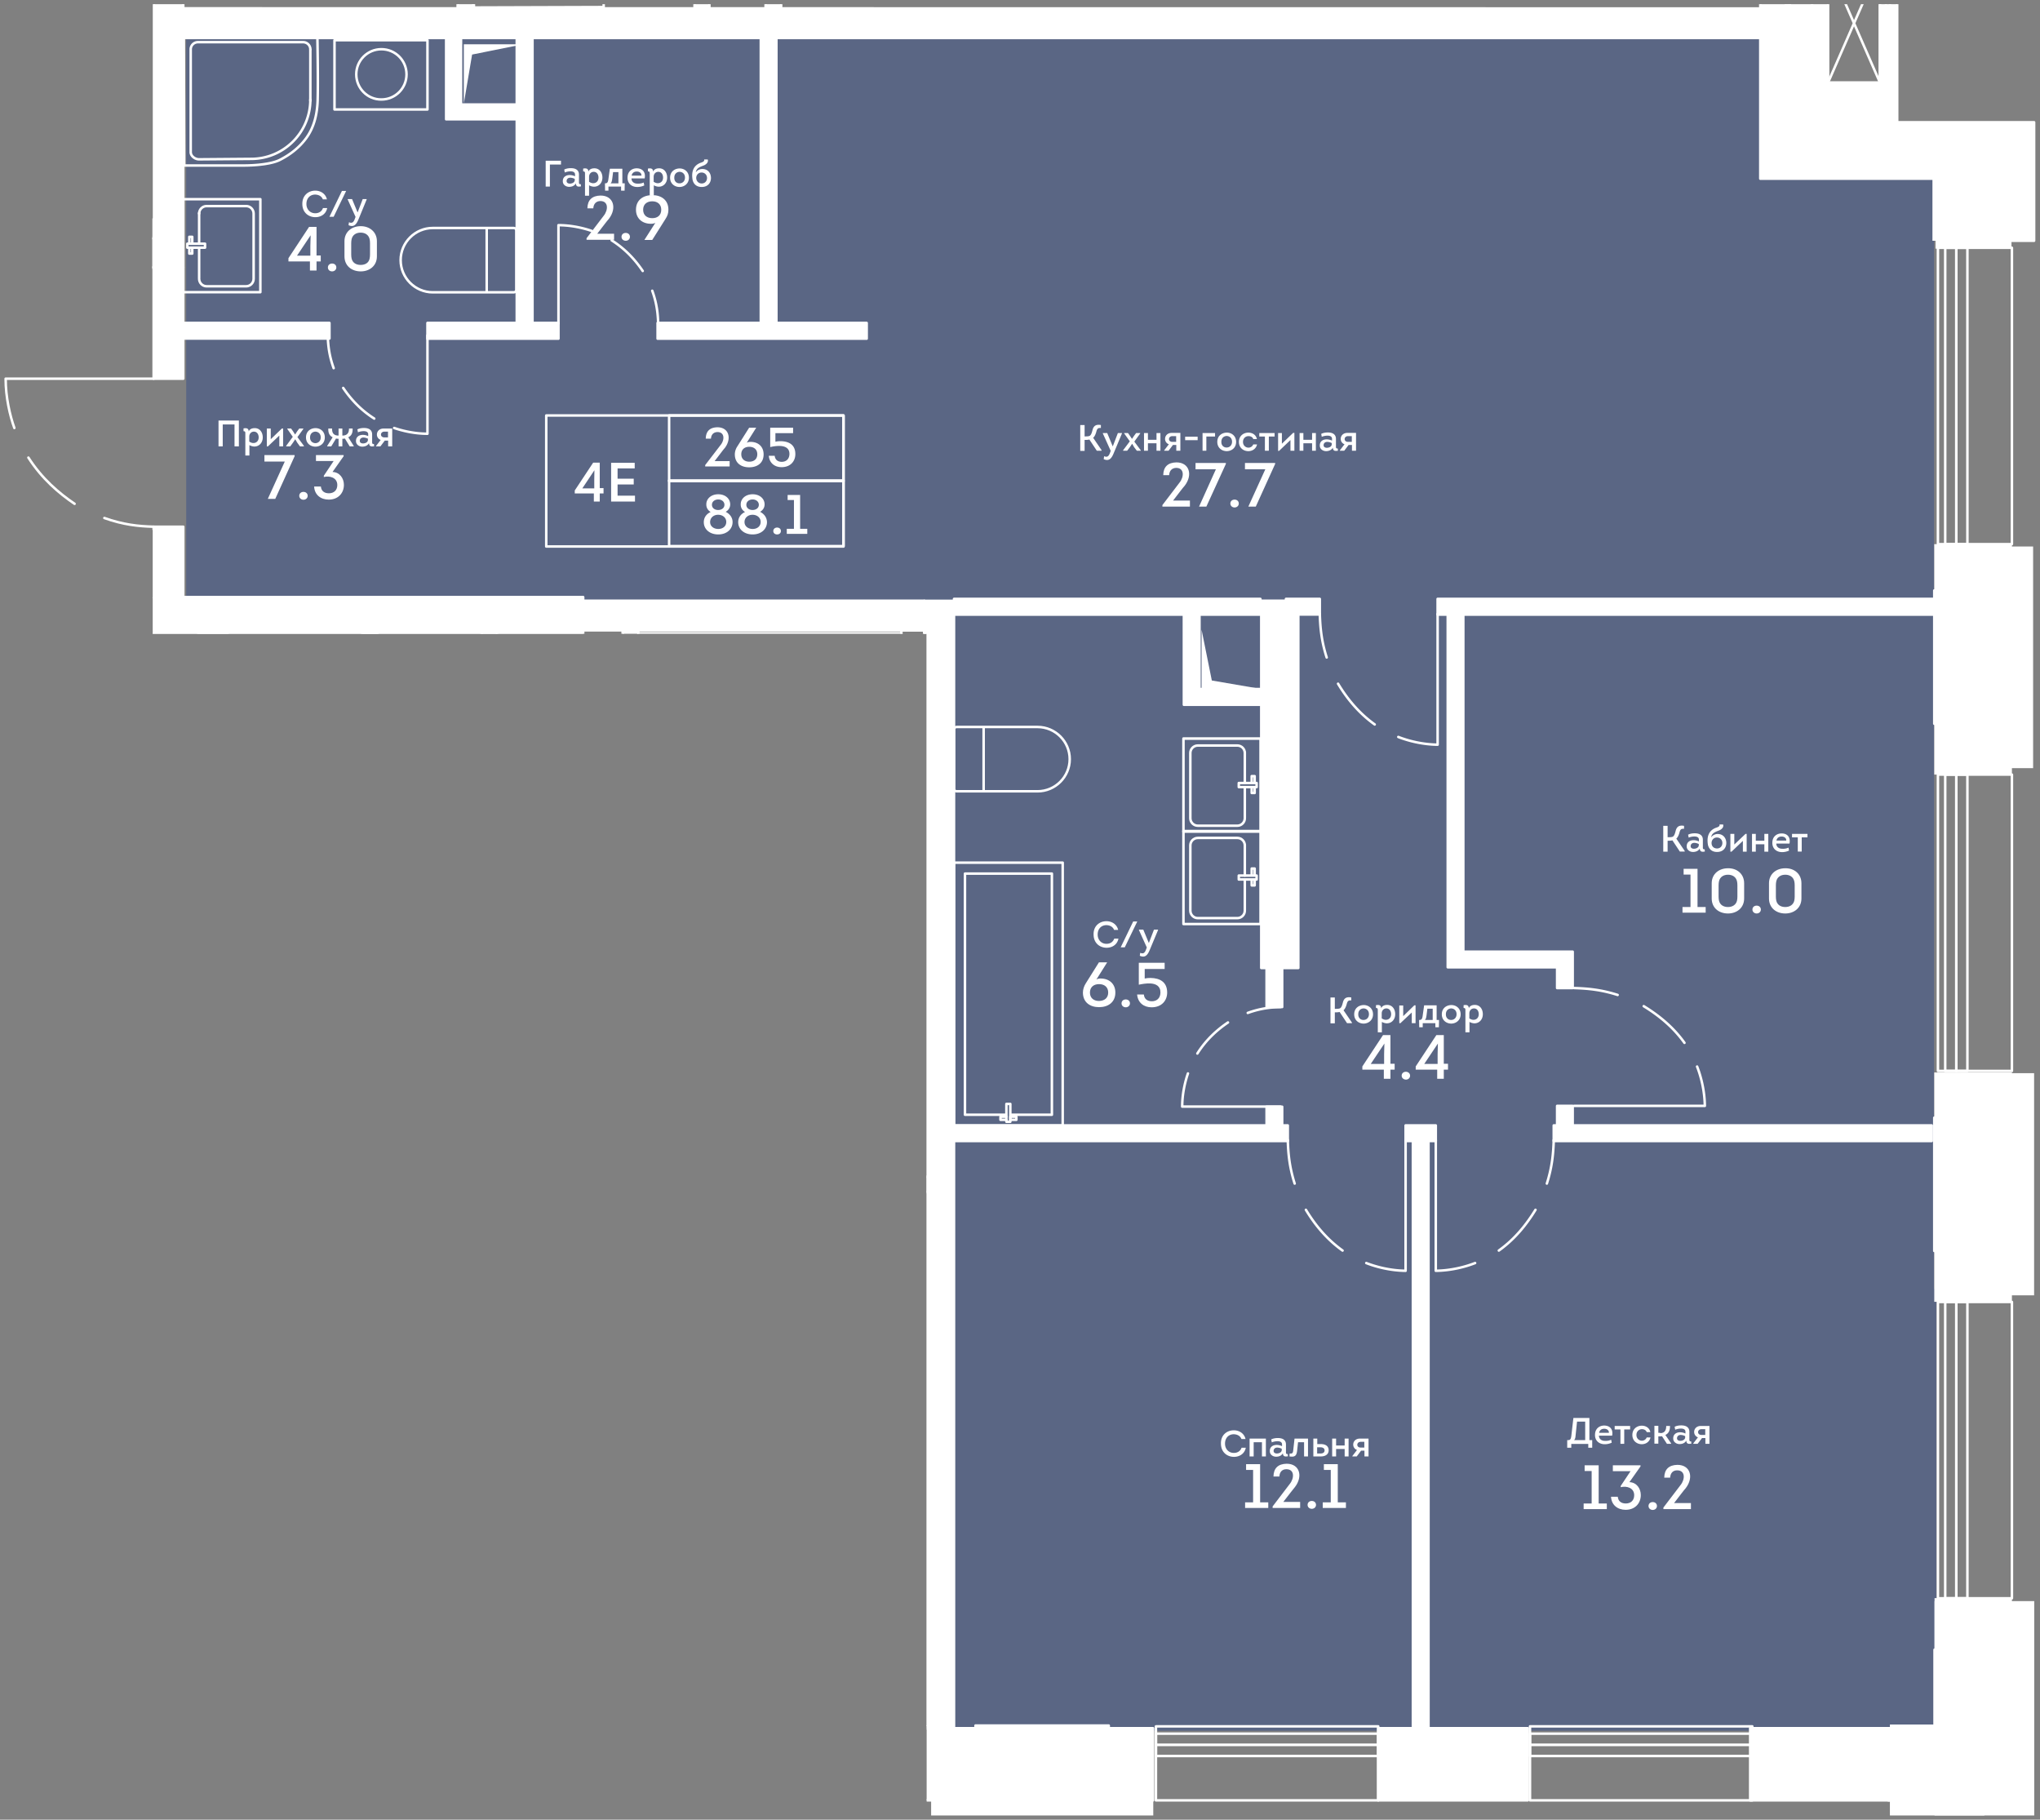 <svg version="1.1" xmlns="http://www.w3.org/2000/svg" xmlns:xlink="http://www.w3.org/1999/xlink" viewBox="367.539 117.786 145.282 129.57"><rect x="367.539" y="117.786" width="145.282" height="129.57" fill="#808080" stroke="none"/><path fill="none" d="M378.42 118.086v15.247h-.037v11.296h-10.544v10.893h10.576v7.391h55.117v84.142h78.989v-128.97z"></path><path fill="rgba(66, 86, 136, 0.6)" d="M505.277 209.554v-79.787h-12.192v-9.383H380.801v40.215h54.518v80.423h71.84v-9.287h-1.725v-22.181z"></path><clipPath id="a"><path fill="none" d="M378.42 118.086v15.247h-.037v11.296h-10.544v10.893h10.576v7.391h55.117v84.142h78.989v-128.97z"></path></clipPath><g clip-path="url(#a)"><path fill="none" stroke="#fff" stroke-width=".178" stroke-linecap="round" stroke-linejoin="round" stroke-miterlimit="10" d="M410.531 118.29v-4.3s.01-1.68-.39-2.49c-.38-.76-.92-1.45-1.62-1.94-.77-.54-1.7-.74-2.63-.77-1.53-.04-4.6.02-4.6.02v9.51l9.24-.03z"></path><path fill="none" stroke="#fff" stroke-width=".178" stroke-linecap="round" stroke-linejoin="round" stroke-miterlimit="10" d="M409.581 117.83c.28 0 .51-.31.51-.59l-.03-3.71a4.22 4.22 0 00-4.22-4.22M409.631 117.83h-7.37M401.751 117.32c0 .28.23.51.51.51M380.661 129.57h4.3s1.68.01 2.49-.39c.76-.38 1.45-.92 1.94-1.62.54-.77.74-1.7.77-2.63.04-1.53-.02-4.6-.02-4.6h-9.51l.03 9.24zM389.641 121.34v3.62"></path><path fill="none" stroke="#fff" stroke-width=".178" stroke-linecap="round" stroke-linejoin="round" stroke-miterlimit="10" d="M381.121 128.62c0 .28.31.51.59.51l3.71-.03a4.22 4.22 0 004.22-4.22M381.121 128.66v-7.36M381.631 120.79c-.28 0-.51.23-.51.51M381.631 120.79h7.45M389.641 121.3c0-.28-.23-.51-.51-.51M391.361 120.65h6.62v4.93h-6.62z"></path><path fill="none" stroke="#fff" stroke-width=".178" stroke-linecap="round" stroke-linejoin="round" stroke-miterlimit="10" d="M392.911 123.08c0-.99.8-1.79 1.79-1.79s1.79.8 1.79 1.79-.8 1.79-1.79 1.79c-.99.01-1.79-.8-1.79-1.79M415.121 177.55h-1.93M415.121 177.55v-4.5M415.121 177.55h3.87M418.961 177.55c1.26 0 2.29-1.03 2.29-2.29s-1.03-2.29-2.29-2.29h-5.77c-.1 0-.18.08-.18.18v4.22c0 .1.08.18.18.18M402.201 138.6h1.93M402.201 138.6v-4.5M402.201 138.6h-3.87M398.361 138.6c-1.26 0-2.29-1.03-2.29-2.29s1.03-2.29 2.29-2.29h5.77c.1 0 .18.08.18.18v4.22c0 .1-.08.18-.18.18M437.591 174.13h-1.93M437.591 174.13v-4.5M437.591 174.13h3.87M441.431 174.13c1.26 0 2.29-1.03 2.29-2.29s-1.03-2.29-2.29-2.29h-5.77c-.1 0-.18.08-.18.18v4.22c0 .1.08.18.18.18M433.371 177.91v-6.62h-5.49v6.62h5.49m0-6.62h-5.49v6.62h5.49v-6.62zM432.241 174.46v-2.19"></path><path fill="none" stroke="#fff" stroke-width=".178" stroke-linecap="round" stroke-linejoin="round" stroke-miterlimit="10" d="M432.241 172.31c0-.29-.24-.53-.53-.53h-2.82c-.29 0-.53.24-.53.53v4.65c0 .29.24.53.53.53h2.82c.29 0 .53-.24.53-.53M432.241 176.92v-2.18M433.081 174.46h-1.26M433.081 174.74h-1.26M431.821 174.74v-.28M433.081 174.74v-.28M432.731 174.74h.21M432.941 174.74v.42h-.21v-.42M432.731 174.46h.21M432.941 174.46v-.5h-.21v.5M433.371 184.52v-6.62h-5.49v6.62h5.49m0-6.61h-5.49v6.62h5.49v-6.62zM432.241 181.07v-2.18"></path><path fill="none" stroke="#fff" stroke-width=".178" stroke-linecap="round" stroke-linejoin="round" stroke-miterlimit="10" d="M432.241 178.93c0-.29-.24-.53-.53-.53h-2.82c-.29 0-.53.24-.53.53v4.65c0 .29.24.53.53.53h2.82c.29 0 .53-.24.53-.53M432.241 183.54v-2.19M433.081 181.07h-1.26M433.081 181.35h-1.26M431.821 181.35v-.28M433.081 181.35v-.28M432.731 181.35h.21M432.941 181.35v.43h-.21v-.43M432.731 181.07h.21M432.941 181.07v-.49h-.21v.49M380.591 138.59v-6.62h5.49v6.62h-5.49m0-6.62h5.49v6.62h-5.49v-6.62zM381.721 135.14v-2.18"></path><path fill="none" stroke="#fff" stroke-width=".178" stroke-linecap="round" stroke-linejoin="round" stroke-miterlimit="10" d="M381.721 132.99c0-.29.24-.53.53-.53h2.82c.29 0 .53.24.53.53v4.65c0 .29-.24.53-.53.53h-2.82c-.29 0-.53-.24-.53-.53M381.721 137.6v-2.18M380.881 135.14h1.26M380.881 135.42h1.26M382.141 135.42v-.28M380.881 135.42v-.28M381.231 135.42h-.21M381.021 135.42v.42h.21v-.42M381.231 135.14h-.21M381.021 135.14v-.49h.21v.49M457.311 176.99v-6.62h-5.49v6.62h5.49m0-6.61h-5.49V177h5.49v-6.62zM456.191 173.54v-2.18"></path><path fill="none" stroke="#fff" stroke-width=".178" stroke-linecap="round" stroke-linejoin="round" stroke-miterlimit="10" d="M456.191 171.4c0-.29-.24-.53-.53-.53h-2.82c-.29 0-.53.24-.53.53v4.65c0 .29.24.53.53.53h2.82c.29 0 .53-.24.53-.53M456.191 176.01v-2.18M457.031 173.54h-1.27M457.031 173.83h-1.27M455.761 173.83v-.29M457.031 173.83v-.29M456.681 173.83h.21M456.891 173.83v.42h-.21v-.42M456.681 173.54h.21M456.891 173.54v-.49h-.21v.49M457.311 183.58v-6.62h-5.49v6.62h5.49m0-6.62h-5.49v6.62h5.49v-6.62zM456.191 180.13v-2.18"></path><path fill="none" stroke="#fff" stroke-width=".178" stroke-linecap="round" stroke-linejoin="round" stroke-miterlimit="10" d="M456.191 177.98c0-.29-.24-.53-.53-.53h-2.82c-.29 0-.53.24-.53.53v4.65c0 .29.24.53.53.53h2.82c.29 0 .53-.24.53-.53M456.191 182.59v-2.18M457.031 180.13h-1.27M457.031 180.41h-1.27M455.761 180.41v-.28M457.031 180.41v-.28M456.681 180.41h.21M456.891 180.41v.42h-.21v-.42M456.681 180.13h.21M456.891 180.13v-.5h-.21v.5M430.961 169.84v-6.19M413.011 162.88h18.72v7.74h-18.72zM413.781 169.84h17.18M413.781 163.65v2.96M413.781 166.89v2.95M430.961 163.65h-17.18M413.291 166.89h1.27M413.291 166.61h1.27M414.561 166.61v.28M413.291 166.61v.28M413.641 166.61h-.21"></path><path fill="none" stroke="#fff" stroke-width=".178" stroke-linecap="round" stroke-linejoin="round" stroke-miterlimit="10" d="M413.431 166.61v-.43h.21v.43M413.641 166.89h-.21M413.431 166.89v.42h.21v-.42M442.451 179.99h-6.19M435.481 179.21h7.74v18.72h-7.74zM442.451 197.16v-17.17M436.261 197.16h2.95M439.491 197.16h2.96M436.261 179.99v17.17M439.491 197.66v-1.27M439.211 197.66v-1.27M439.211 196.39h.28M439.211 197.66h.28M439.211 197.31v.21"></path><path fill="none" stroke="#fff" stroke-width=".178" stroke-linecap="round" stroke-linejoin="round" stroke-miterlimit="10" d="M439.211 197.52h-.42v-.22h.42M439.491 197.31v.21M439.491 197.52h.43v-.22h-.43M431.731 162.67h1.63v7.95h-1.63zM421.011 202.57c.02.66.09 1.31.38 2.13M422.001 205.98c.45.67 1.08 1.41 1.99 2M425.271 208.59c.54.2 1.33.37 2.13.38v-6.4M421.011 202.57c-.02.66-.09 1.31-.38 2.13M420.031 205.98c-.45.67-1.08 1.41-1.99 2M416.761 208.59c-.54.2-1.33.37-2.13.38v-6.4M383.101 181.85c.03.96.11 1.91.49 3.1M384.401 186.82c.59.98 1.42 2.05 2.61 2.9M388.701 190.61c.71.28 1.74.54 2.8.55v-9.31M459.251 198.96c.03.96.11 1.91.49 3.1M460.541 203.93c.59.98 1.42 2.05 2.61 2.9M464.841 207.72c.71.28 1.74.54 2.8.55v-9.31M478.191 198.96c-.03.96-.11 1.91-.49 3.1M476.891 203.93c-.6.98-1.42 2.05-2.61 2.9M472.591 207.72c-.71.28-1.74.54-2.8.55v-9.31M479.641 188.14c.96.03 1.91.11 3.1.49M484.601 189.43c.98.6 2.05 1.42 2.9 2.61M488.401 193.73c.28.71.54 1.74.55 2.8h-9.31M461.531 161.5c.03.96.11 1.91.49 3.1M462.831 166.47c.59.98 1.42 2.05 2.61 2.9M467.121 170.26c.71.28 1.74.54 2.8.55v-9.31M394.511 178.96c.96-.03 1.91-.11 3.1-.49M399.481 177.66c.98-.59 2.05-1.42 2.9-2.61M403.281 173.37c.28-.71.54-1.74.55-2.8h-9.31M390.881 141.67c.02.72.1 1.44.42 2.33M391.981 145.41c.5.74 1.2 1.54 2.21 2.18M395.611 148.26c.6.21 1.47.41 2.37.41v-7M414.411 140.82c-.02-.72-.1-1.44-.42-2.33M413.311 137.08c-.5-.74-1.2-1.54-2.21-2.18M409.681 134.23c-.6-.21-1.47-.41-2.37-.41v7M418.331 187.66c.02.72.1 1.44.42 2.33M419.431 191.39c.5.74 1.2 1.54 2.21 2.18M423.061 194.24c.6.21 1.47.41 2.37.41v-7M458.731 189.49c-.72.02-1.44.1-2.33.42M454.991 190.59c-.74.5-1.54 1.2-2.18 2.21M452.141 194.22c-.21.6-.41 1.47-.41 2.36h7M411.451 201.68c-.03.96-.11 1.91-.49 3.1M410.151 206.65c-.59.98-1.42 2.05-2.61 2.9M405.851 210.45c-.71.28-1.74.54-2.8.55v-9.31M382.571 227.79a6.82 6.82 0 00-.37-2.13M381.591 224.38c-.45-.67-1.08-1.41-1.99-2M378.321 221.77a6.71 6.71 0 00-2.13-.38v6.4M382.581 227.79c.02-.66.09-1.31.37-2.13M383.561 224.38c.45-.67 1.08-1.41 1.99-2M386.831 221.77c.54-.2 1.33-.37 2.13-.38v6.4"></path><path fill="none" stroke="#fff" stroke-width="1.113" stroke-miterlimit="10" d="M391.491 181.85h9.44M364.241 181.85h18.86M393.881 170.57v-7.69M393.881 181.98v-3.02M402.381 162.25v5.68h10.06M427.391 202.11h6.6M412.441 186.95h5.89M425.421 186.95h7.9M478.191 198.47h26.92M467.641 198.47h2.15M435.001 198.47h24.25M468.721 198.96v41.79M458.291 189.49v-3.26M458.291 198.47v-1.88M478.981 188.14v-2.04h-7.79v-25.11M478.981 198.24v-1.71M469.921 160.99h35.98M459.121 160.99h2.41M435.481 160.99h21.82M452.411 161.11v6.3h5.56M414.371 141.34h14.89M397.981 141.34h9.33M379.791 141.34h11.21M422.271 141.58v-21.09M404.901 141.58v-21.09M413.821 97.69h8.79v20.91M400.691 119.06V97.69M400.261 209.69v29.44M412.441 162.25v39.86h2.19M411.451 202.11h.62M402.391 202.11h.62M365.441 228.27h10.75M388.961 228.27h11.46"></path><path fill="none" stroke="#fff" stroke-width=".178" stroke-linecap="round" stroke-linejoin="round" stroke-miterlimit="10" d="M365.271 242.3h1.12v-13.47h9.8v-1.11h-9.8V182.4h16.71v-1.11h-18.86v1.11h1.03zM393.321 162.88h1.11v7.69h-1.11zM394.441 178.96h-1.12v2.33h-1.83v1.11h9.44v-1.11h-6.49zM427.391 201.56h6.6v1.11h-6.6zM425.421 186.4h7.9v1.11h-7.9zM467.641 199.03h.52v41.72h1.11v-41.72h.52v-1.11h-2.15zM459.251 197.92h-.4v-1.33h-1.11v1.33h-22.74v1.11h24.25zM457.741 186.23h1.11v3.26h-1.11zM479.541 196.53h-1.11v1.39h-.24v1.11h26.92v-1.11h-25.57zM469.921 161.55h.72v25.11h7.79v1.48h1.11v-2.59h-7.79v-24h34.15v-1.12h-35.98zM459.121 160.43h2.41v1.11h-2.41zM451.851 167.97h6.12v-1.12h-5.01v-5.3h4.34v-1.12h-21.82v1.12h16.37zM379.791 140.78h11.21v1.11h-11.21zM421.721 120.49v20.29h-7.35v1.12h14.89v-1.12h-6.43v-20.29zM404.341 120.49v20.29h-6.36v1.12h9.33v-1.12h-1.85v-20.29zM413.821 98.25h8.24v20.35h1.11V97.13h-9.35zM394.101 98.25h6.03v20.81h1.11V98.25h5.77v-1.12h-12.91zM399.701 227.72h-10.74v1.11h10.74v10.3h1.12v-29.44h-1.12zM413.001 162.25h-1.12v5.12h-8.94v-5.12h-1.11v6.24h10.05v33.07h-.43v1.11h3.18v-1.11h-1.63v-14.05h5.33v-1.11h-5.33zM402.391 201.56h.61v1.11h-.61z"></path><path fill-rule="evenodd" clip-rule="evenodd" fill="#fff" d="M433.371 160.57h2.11v80.15h-2.11zM409.111 160.56h24.25v2.11h-24.25z"></path><path fill="#fff" d="M399.311 120.48h1.06v4.75h4v1.05h-5.06zM421.961 112.6v1.05h-3.9v4.75h-1.06v-5.8z"></path><path fill-rule="evenodd" clip-rule="evenodd" fill="#fff" d="M402.941 163.17l.73 3.62 3.49.6h-4.22zM404.791 120.94l-3.63.73-.59 3.49v-4.22zM422.491 117.8l-3.63-.73-.59-3.49v4.22zM453.111 162.62l.73 3.62 3.49.6h-4.22zM381.841 163.17l-.73 3.62-3.49.6h4.22z"></path><path fill="#fff" d="M315.801 142.1h62.42v1.05h-62.42z"></path><path fill="none" stroke="#fff" stroke-width=".178" stroke-linecap="round" stroke-linejoin="round" stroke-miterlimit="10" d="M315.801 142.1h62.42v1.05h-62.42z"></path><path fill="#fff" d="M375.321 162.69h2.11v4.75h4.22v-4.54h2.11v6.65h-8.44z"></path><path fill="none" stroke="#fff" stroke-width=".178" stroke-linecap="round" stroke-linejoin="round" stroke-miterlimit="10" d="M375.321 162.69h2.11v4.75h4.22v-4.54h2.11v6.65h-8.44z"></path><path fill="#fff" d="M433.371 160.57h2.11v80.15h-2.11z"></path><path fill="none" stroke="#fff" stroke-width=".178" stroke-linecap="round" stroke-linejoin="round" stroke-miterlimit="10" d="M433.371 160.57h2.11v80.15h-2.11z"></path><path fill="#fff" d="M409.111 160.56h24.25v2.11h-24.25z"></path><path fill="none" stroke="#fff" stroke-width=".178" stroke-linecap="round" stroke-linejoin="round" stroke-miterlimit="10" d="M409.111 160.56h24.25v2.11h-24.25zM399.311 120.48h1.06v4.75h4v1.05h-5.06zM421.961 112.6v1.05h-3.9v4.75h-1.06v-5.8zM359.501 244.4h12.65v1.58h-12.65zM435.421 244.4h12.65v1.58h-12.65zM508.981 158.25h1.58v12.65h-1.58zM508.931 126.82h1.58v6.54h-1.58zM413.291 240.71h-2.11v-1.05h-14.77v1.05h-2.11v-3.16h18.99z"></path><path fill="none" stroke="#fff" stroke-width=".178" stroke-linecap="round" stroke-linejoin="round" stroke-miterlimit="10" d="M411.181 244.4h-1.58v-3.16h-11.61v3.16h-1.58v-4.74h14.77zM508.981 195.79h1.58v12.65h-1.58zM507.401 233.33v1.58h1.58v9.49h-5.27v1.58h6.85v-12.65zM508.931 128.4v-1.58h-12.34v-14.76h12.44v-1.58h-14.02v17.92z"></path><path fill="#fff" d="M311.511 104.47v-2.43h69.08v34.8h-69.08v-20.7h2.11v18.59h64.86v-30.58h-64.86v.32z"></path><path fill="none" stroke="#fff" stroke-width=".178" stroke-linecap="round" stroke-linejoin="round" stroke-miterlimit="10" d="M311.511 104.47v-2.43h69.08v34.8h-69.08v-20.7h2.11v18.59h64.86v-30.58h-64.86v.32z"></path><path fill="#fff" d="M457.361 160.56h2.64v26.15h-2.64z"></path><path fill="none" stroke="#fff" stroke-width=".178" stroke-linecap="round" stroke-linejoin="round" stroke-miterlimit="10" d="M457.361 160.56h2.64v26.15h-2.64z"></path><path fill="#fff" d="M409.071 160.3v2.64h-44.45v-2.64h13.86v-5.01h2.11v5.01z"></path><path fill="none" stroke="#fff" stroke-width=".178" stroke-linecap="round" stroke-linejoin="round" stroke-miterlimit="10" d="M409.071 160.3v2.64h-44.45v-2.64h13.86v-5.01h2.11v5.01z"></path><path fill="#fff" d="M508.701 130.51h-15.8v-10.02h-112.31v-2.11l112.31.01v-10.03h15.8v2.11h-13.69v17.93h13.69z"></path><path fill="none" stroke="#fff" stroke-width=".178" stroke-linecap="round" stroke-linejoin="round" stroke-miterlimit="10" d="M508.701 130.51h-15.8v-10.02h-112.31v-2.11l112.31.01v-10.03h15.8v2.11h-13.69v17.93h13.69z"></path><path fill="#fff" d="M399.841 181.66h2.64v28.47h-2.64z"></path><path fill="none" stroke="#fff" stroke-width=".178" stroke-linecap="round" stroke-linejoin="round" stroke-miterlimit="10" d="M399.841 181.66h2.64v28.47h-2.64z"></path><path fill="#fff" d="M361.081 240.71h9.49v3.69h-9.49z"></path><path fill="none" stroke="#fff" stroke-width=".178" stroke-linecap="round" stroke-linejoin="round" stroke-miterlimit="10" d="M361.081 240.71h9.49v3.69h-9.49z"></path><g><path fill="#fff" d="M505.291 159.83h3.69v9.49h-3.69z"></path></g><g><path fill="none" stroke="#fff" stroke-width=".178" stroke-linecap="round" stroke-linejoin="round" stroke-miterlimit="10" d="M505.291 159.83h3.69v9.49h-3.69z"></path></g><g><path fill="#fff" d="M505.291 197.37h3.69v9.49h-3.69z"></path></g><g><path fill="none" stroke="#fff" stroke-width=".178" stroke-linecap="round" stroke-linejoin="round" stroke-miterlimit="10" d="M505.291 197.37h3.69v9.49h-3.69z"></path></g><g><path fill="#fff" d="M437.011 240.65h9.49v3.75h-9.49z"></path></g><g><path fill="none" stroke="#fff" stroke-width=".178" stroke-linecap="round" stroke-linejoin="round" stroke-miterlimit="10" d="M437.011 240.65h9.49v3.75h-9.49z"></path></g><g><path fill="#fff" d="M431.261 240.84h18.39v5.14h-18.39z"></path></g><g><path fill="none" stroke="#fff" stroke-width=".178" stroke-linecap="round" stroke-linejoin="round" stroke-miterlimit="10" d="M431.261 240.84h18.39v5.14h-18.39z"></path></g><g><path fill="#fff" d="M505.311 235.25h3.68v9.15h-3.68z"></path></g><g><path fill="none" stroke="#fff" stroke-width=".178" stroke-linecap="round" stroke-linejoin="round" stroke-miterlimit="10" d="M505.311 235.25h3.68v9.15h-3.68z"></path></g><g><path fill="#fff" d="M378.481 136.84h2.11v7.91h-2.11z"></path></g><g><path fill="none" stroke="#fff" stroke-width=".178" stroke-linecap="round" stroke-linejoin="round" stroke-miterlimit="10" d="M378.481 136.84h2.11v7.91h-2.11z"></path></g><g><path fill="none" stroke="#fff" stroke-width=".178" stroke-linecap="round" stroke-linejoin="round" stroke-miterlimit="10" d="M366.971 137.36h4.75v4.22h-4.75z"></path></g><g><path fill="none" stroke="#fff" stroke-width=".178" stroke-linecap="round" stroke-linejoin="round" stroke-miterlimit="10" d="M371.711 137.36l-.73 3.62-4.01.6h4.74z"></path></g><g><path fill="none" stroke="#fff" stroke-width=".178" stroke-linecap="round" stroke-linejoin="round" stroke-miterlimit="10" d="M374.051 137.36h3.69v3.16h-3.69z"></path></g><g><path fill="none" stroke="#fff" stroke-width=".178" stroke-linecap="round" stroke-linejoin="round" stroke-miterlimit="10" d="M377.741 137.36l-.73 2.56-2.96.6h3.69z"></path></g><g><path fill="none" stroke="#fff" stroke-width=".178" stroke-linecap="round" stroke-linejoin="round" stroke-miterlimit="10" d="M373.311 139.62c0 .29-.24.53-.53.53s-.53-.24-.53-.53.24-.53.53-.53c.3 0 .53.23.53.53zM373.311 138.03c0 .29-.24.53-.53.53s-.53-.24-.53-.53.24-.53.53-.53c.3.01.53.24.53.53zM378.481 155.29c-1.09-.03-2.16-.14-3.51-.62M372.851 153.66c-1.11-.75-2.32-1.78-3.29-3.29M368.561 148.26c-.32-.9-.62-2.19-.62-3.51h10.54M508.981 133.41h1.58v-6.85h-3.42M411.701 245.98v1.62h-15.82v-1.62"></path><path fill="none" stroke="#fff" stroke-width=".178" stroke-linecap="round" stroke-linejoin="round" stroke-miterlimit="10" d="M411.171 245.98v1.09h-14.76v-1.09M502.651 112.32v14.24M502.131 112.32v14.24M502.651 126.56v-14.24"></path><path fill="none" stroke="#fff" stroke-width=".178" stroke-linecap="round" stroke-linejoin="round" stroke-miterlimit="10" d="M399.571 242.67h8.44v3.69h-8.44z"></path><path fill="none" stroke="#fff" stroke-width=".178" stroke-linecap="round" stroke-linejoin="round" stroke-miterlimit="10" d="M399.571 242.67l8.44 3.69h-8.44l8.44-3.69M497.731 115.22h3.69v8.44h-3.69z"></path><path fill="none" stroke="#fff" stroke-width=".178" stroke-linecap="round" stroke-linejoin="round" stroke-miterlimit="10" d="M497.731 123.66l3.69-8.44v8.44l-3.69-8.44"></path><path fill="#fff" d="M465.691 240.84h10.65v5.14h-10.65z"></path><path fill="none" stroke="#fff" stroke-width=".178" stroke-linecap="round" stroke-linejoin="round" stroke-miterlimit="10" d="M465.691 240.84h10.65v5.14h-10.65z"></path><path fill="#fff" d="M492.181 240.84h10.65v5.14h-10.65z"></path><path fill="none" stroke="#fff" stroke-width=".178" stroke-linecap="round" stroke-linejoin="round" stroke-miterlimit="10" d="M492.181 240.84h10.65v5.14h-10.65zM510.821 134.93h1.58v-8.44h-10.55v-14.25h10.55v-8.44h-1.58V85.39h1.58V69.57h-1.58V51.21h1.58V35.38h-1.58V17.02h1.58V1.2h-10.02v1.58h-52.49V1.2h-15.82v1.58h-24.26v1.58"></path><path fill="none" stroke="#fff" stroke-width=".178" stroke-linecap="round" stroke-linejoin="round" stroke-miterlimit="10" d="M502.021 245.56l.36-.01v.42l-.36.01zM415.331 240.71h15.83v5.27h-15.83z"></path><path fill="none" stroke="#fff" stroke-width=".178" stroke-linecap="round" stroke-linejoin="round" stroke-miterlimit="10" d="M415.331 242.02h15.83v.79h-15.83zM415.331 241.23h15.83v.79h-15.83zM505.551 172.94h5.27v21.1h-5.27z"></path><path fill="none" stroke="#fff" stroke-width=".178" stroke-linecap="round" stroke-linejoin="round" stroke-miterlimit="10" d="M506.861 172.94h.79v21.1h-.79z"></path><path fill="none" stroke="#fff" stroke-width=".178" stroke-linecap="round" stroke-linejoin="round" stroke-miterlimit="10" d="M506.071 172.94h.79v21.1h-.79zM505.551 135.43h5.27v21.1h-5.27z"></path><path fill="none" stroke="#fff" stroke-width=".178" stroke-linecap="round" stroke-linejoin="round" stroke-miterlimit="10" d="M506.861 135.43h.79v21.1h-.79z"></path><path fill="none" stroke="#fff" stroke-width=".178" stroke-linecap="round" stroke-linejoin="round" stroke-miterlimit="10" d="M506.071 135.43h.79v21.1h-.79zM375.511 240.71h15.83v5.27h-15.83z"></path><path fill="none" stroke="#fff" stroke-width=".178" stroke-linecap="round" stroke-linejoin="round" stroke-miterlimit="10" d="M375.511 242.02h15.83v.79h-15.83zM375.511 241.23h15.83v.79h-15.83zM505.551 210.49h5.27v21.1h-5.27z"></path><path fill="none" stroke="#fff" stroke-width=".178" stroke-linecap="round" stroke-linejoin="round" stroke-miterlimit="10" d="M506.861 210.49h.79v21.1h-.79z"></path><path fill="none" stroke="#fff" stroke-width=".178" stroke-linecap="round" stroke-linejoin="round" stroke-miterlimit="10" d="M506.071 210.49h.79v21.1h-.79zM449.861 240.71h15.83v5.27h-15.83z"></path><path fill="none" stroke="#fff" stroke-width=".178" stroke-linecap="round" stroke-linejoin="round" stroke-miterlimit="10" d="M449.861 242.03h15.83v.79h-15.83zM449.861 241.23h15.83v.79h-15.83zM476.501 240.71h15.83v5.27h-15.83z"></path><path fill="none" stroke="#fff" stroke-width=".178" stroke-linecap="round" stroke-linejoin="round" stroke-miterlimit="10" d="M476.501 242.03h15.83v.79h-15.83zM476.501 241.23h15.83v.79h-15.83z"></path></g><g><path fill="#fff" d="M359.681 240.71h15.83v6.85h-15.83z"></path></g><g><path fill="#fff" d="M357.921 240.87h15.82v5.27h-15.82z"></path></g><g><path fill="#fff" d="M408.151 240.71h7.19v5.27h-7.19z"></path></g><g><path fill="#fff" d="M394.301 237.54h18.99v5.12h-18.99z"></path></g><g><path fill="#fff" d="M391.331 240.79h8.29v5.2h-8.29z"></path></g><g><path fill="#fff" d="M395.891 243.88h3.74v3.65h-3.74z"></path></g><g><path fill="#fff" d="M397.971 246.36h13.73v1.18h-13.73z"></path></g><g><path fill="#fff" d="M408.011 245.4h3.69v1.18h-3.69z"></path></g><g><path fill="#fff" d="M433.851 243.29h15.82v4.27h-15.82z"></path></g><g><path fill-rule="evenodd" clip-rule="evenodd" fill="#fff" d="M371.711 137.36l-.73 3.62-4.01.6h4.74z"></path></g><g><path fill-rule="evenodd" clip-rule="evenodd" fill="#fff" d="M377.741 137.36l-.73 2.56-2.96.6h3.69z"></path></g><g><path fill-rule="evenodd" clip-rule="evenodd" fill="#fff" d="M505.291 156.53h5.53v16.41h-5.53z"></path></g><g><path fill-rule="evenodd" clip-rule="evenodd" fill="#fff" d="M507.321 156.7h5.01v15.78h-5.01z"></path></g><g><path fill-rule="evenodd" clip-rule="evenodd" fill="#fff" d="M494.641 114.67h3.08v13.91h-3.08z"></path></g><g><path fill-rule="evenodd" clip-rule="evenodd" fill="#fff" d="M497.681 123.66h4.98v4.92h-4.98z"></path></g><g><path fill-rule="evenodd" clip-rule="evenodd" fill="#fff" d="M502.421 126.56h9.72v2.02h-9.72z"></path></g><g><path fill-rule="evenodd" clip-rule="evenodd" fill="#fff" d="M505.161 126.56h7.25v8.37h-7.25z"></path></g><g><path fill-rule="evenodd" clip-rule="evenodd" fill="#fff" d="M505.381 130.01h5.41v5.48h-5.41z"></path></g><g><path fill-rule="evenodd" clip-rule="evenodd" fill="#fff" d="M501.421 114.36h1.24v10.83h-1.24z"></path></g><g><path fill-rule="evenodd" clip-rule="evenodd" fill="#fff" d="M505.291 194.15h5.53v16.33h-5.53z"></path></g><g><path fill-rule="evenodd" clip-rule="evenodd" fill="#fff" d="M507.131 194.2h5.27v15.82h-5.27z"></path></g><g><path fill-rule="evenodd" clip-rule="evenodd" fill="#fff" d="M505.311 231.79h7.1v15.77h-7.1z"></path></g><g><path fill-rule="evenodd" clip-rule="evenodd" fill="#fff" d="M502.131 240.58h6.73v6.99h-6.73z"></path></g><g><path fill-rule="evenodd" clip-rule="evenodd" fill="#fff" d="M502.381 240.58h1.47v5.4h-1.47z"></path></g><g><path fill-rule="evenodd" clip-rule="evenodd" fill="#fff" d="M505.311 231.58h5.51v15.06h-5.51z"></path></g><g><path d="M390.081 137.05h-.47v-.65h-1.53v-.23l1.47-2.23h.53v2.04h.3v.42h-.3v.65zm-.42-2.51l-.97 1.45h.95v-.69l.02-.76zM390.891 136.83c0-.17.13-.28.3-.28s.3.11.3.28c0 .16-.13.28-.3.28s-.3-.11-.3-.28M394.381 134.96v1.08c0 .67-.52 1.07-1.15 1.07-.65 0-1.16-.4-1.16-1.07v-1.08c0-.67.52-1.07 1.16-1.07.63 0 1.15.41 1.15 1.07m-.52 1.24c.02-.09.03-.19.03-.29v-.81c0-.11-.01-.2-.03-.29-.07-.3-.32-.46-.64-.46s-.57.16-.64.46c-.02.09-.03.19-.03.29v.81c0 .11.01.2.03.29.07.3.32.45.64.45.33 0 .58-.15.64-.45M409.791 132.62h-.42c.01-.59.33-.9.94-.91.92 0 1.18.89.59 1.66-.17.19-.37.47-.83 1.06h1.2v.43h-1.96v-.11l1.22-1.6c.33-.41.35-1.05-.24-1.05-.3.01-.48.2-.5.52M411.801 134.65c0-.17.13-.28.3-.28s.3.11.3.28c0 .16-.13.28-.3.28s-.3-.12-.3-.28M413.431 134.87l.78-1.22c-.08.05-.19.07-.29.07-.62.01-1.09-.36-1.09-1 0-.69.51-1.04 1.16-1.04.64 0 1.15.34 1.15 1.04 0 .25-.07.45-.21.66l-.94 1.49h-.56zm-.09-2.15c0 .39.27.6.65.6s.64-.21.64-.6-.27-.6-.64-.6c-.38 0-.65.21-.65.6M450.801 151.62h-.42c.01-.59.33-.9.94-.91.92 0 1.18.89.59 1.66-.17.19-.37.47-.83 1.06h1.2v.43h-1.96v-.11l1.22-1.6c.33-.41.35-1.05-.24-1.05-.3.01-.48.2-.5.52M454.841 150.82l-1.39 3.04h-.52l1.2-2.66h-1.45v-.45h2.16zM455.161 153.64c0-.17.13-.28.3-.28s.3.11.3.28c0 .16-.13.28-.3.28s-.3-.12-.3-.28M458.351 150.82l-1.38 3.04h-.53l1.21-2.66h-1.45v-.45h2.15zM487.441 180.06v-.41h.99v2.72h.58v.4h-1.65v-.4h.57v-2.31zM491.751 180.68v1.08c0 .67-.52 1.07-1.15 1.07-.65 0-1.16-.4-1.16-1.07v-1.08c0-.67.52-1.07 1.16-1.07.64-.01 1.15.4 1.15 1.07m-.51 1.24c.02-.09.03-.19.03-.29v-.81c0-.11-.01-.2-.03-.29-.07-.3-.32-.46-.64-.46s-.57.16-.64.46c-.02.09-.03.19-.03.29v.81c0 .11.01.2.03.29.07.3.32.45.64.45s.57-.16.64-.45M492.341 182.55c0-.17.13-.28.3-.28s.3.11.3.28c0 .16-.13.28-.3.28s-.3-.12-.3-.28M495.831 180.68v1.08c0 .67-.52 1.07-1.15 1.07-.65 0-1.16-.4-1.16-1.07v-1.08c0-.67.52-1.07 1.16-1.07.64-.01 1.15.4 1.15 1.07m-.51 1.24c.02-.09.03-.19.03-.29v-.81c0-.11-.01-.2-.03-.29-.07-.3-.32-.46-.64-.46s-.57.16-.64.46c-.02.09-.03.19-.03.29v.81c0 .11.01.2.03.29.07.3.32.45.64.45s.57-.16.64-.45M420.851 184.4h-.47v-.65h-1.53v-.23l1.47-2.23h.53v2.04h.3v.42h-.3v.65zm-.42-2.51l-.97 1.45h.95v-.69l.02-.76zM421.661 184.18c0-.17.13-.28.3-.28s.3.11.3.28c0 .16-.13.28-.3.28s-.3-.11-.3-.28M423.201 182.16h-.42c.01-.59.33-.9.94-.91.92 0 1.18.89.59 1.66-.16.19-.37.47-.83 1.06h1.2v.43h-1.96v-.11l1.22-1.6c.33-.41.35-1.05-.24-1.05-.3.01-.48.2-.5.52M388.521 150.27l-1.38 3.04h-.53l1.21-2.66h-1.45v-.46h2.15zM388.851 153.09c0-.17.13-.28.3-.28s.3.11.3.28c0 .16-.13.28-.3.28s-.3-.12-.3-.28M390.391 152.43c.03.32.25.48.57.48.36 0 .6-.22.6-.59 0-.52-.53-.68-.96-.57v-.09l.7-1.05h-1.26v-.42h1.97v.08l-.79 1.12c.52.02.81.46.81.92 0 .58-.4 1.05-1.08 1.05-.57 0-1.01-.34-1.04-.93h.48zM418.151 196.21h-.42c.01-.59.33-.9.94-.91.92 0 1.18.89.59 1.66-.17.19-.37.47-.83 1.06h1.2v.43h-1.96v-.11l1.22-1.6c.33-.41.35-1.05-.24-1.05-.29.01-.48.2-.5.52M420.161 198.23c0-.17.13-.28.3-.28s.3.11.3.28c0 .16-.13.28-.3.28s-.3-.11-.3-.28M421.811 196.46c.14-.03.28-.04.42-.04.65.01 1.18.28 1.18 1.04 0 .56-.38 1.05-1.11 1.05-.56 0-.98-.33-1.03-.91h.48c.03.33.26.48.57.48s.6-.18.61-.61c.01-.48-.33-.64-.73-.66-.28-.01-.58.04-.81.09v-1.56h1.84v.44h-1.42v.68zM456.281 222.45v-.41h1v2.72h.58v.4h-1.65v-.4h.57v-2.31zM458.651 222.92h-.42c.01-.59.33-.9.94-.91.92 0 1.18.89.59 1.66-.16.19-.37.47-.83 1.06h1.2v.43h-1.96v-.11l1.22-1.6c.33-.41.35-1.05-.24-1.05-.3 0-.48.19-.5.52M460.661 224.94c0-.17.13-.28.3-.28s.3.11.3.28c0 .16-.13.28-.3.28s-.3-.12-.3-.28M461.821 222.45v-.41h.99v2.72h.58v.4h-1.65v-.4h.57v-2.31zM368.241 174.18l-.76 1.21c.09-.05.18-.07.28-.07.61-.01 1.07.36 1.07 1 0 .69-.51 1.04-1.16 1.04-.64 0-1.15-.34-1.15-1.04 0-.23.08-.46.2-.65l.94-1.5h.58v.01zm.08 2.14c0-.39-.27-.6-.65-.6s-.65.21-.65.6.27.6.65.6.65-.21.65-.6M369.271 177.09c0-.17.13-.28.3-.28s.3.11.3.28c0 .16-.13.28-.3.28s-.3-.11-.3-.28M370.421 174.61v-.41h1v2.71h.58v.41h-1.65v-.41h.57v-2.3zM480.391 222.53v-.41h1v2.72h.58v.4h-1.65v-.4h.57v-2.31zM482.751 224.36c.03.32.25.48.57.48.36 0 .6-.22.6-.59 0-.52-.53-.68-.96-.57v-.09l.7-1.05h-1.26v-.42h1.97v.08l-.79 1.12c.52.02.81.46.81.92 0 .58-.4 1.05-1.08 1.05-.57 0-1.01-.34-1.04-.93h.48zM484.941 225.02c0-.17.13-.28.3-.28s.3.11.3.28c0 .16-.13.28-.3.28s-.3-.12-.3-.28M486.481 223h-.42c.01-.59.33-.9.94-.91.92 0 1.18.89.59 1.66-.17.19-.37.47-.83 1.06h1.2v.43h-1.96v-.11l1.22-1.6c.33-.41.35-1.05-.24-1.05-.3 0-.48.19-.5.52M466.561 194.6h-.47v-.65h-1.53v-.23l1.47-2.23h.53v2.04h.3v.42h-.3v.65zm-.43-2.51l-.97 1.45h.95v-.69l.02-.76zM467.361 194.38c0-.17.13-.28.3-.28.16 0 .3.11.3.28 0 .16-.13.28-.3.28-.17-.01-.3-.12-.3-.28M470.361 194.6h-.47v-.65h-1.53v-.23l1.47-2.23h.53v2.04h.3v.42h-.3v.65zm-.42-2.51l-.97 1.45h.95v-.69l.02-.76zM446.381 186.32l-.76 1.21c.09-.05.18-.07.28-.07.61-.01 1.07.36 1.07 1 0 .69-.51 1.04-1.16 1.04-.64 0-1.15-.34-1.15-1.04 0-.23.08-.46.2-.65l.94-1.5h.58v.01zm.08 2.14c0-.39-.27-.6-.65-.6s-.65.21-.65.6.27.6.65.6c.38-.01.65-.21.65-.6M447.411 189.23c0-.17.13-.28.3-.28s.3.11.3.28c0 .16-.13.28-.3.28s-.3-.12-.3-.28M449.061 187.46c.14-.03.28-.04.42-.04.65.01 1.18.28 1.18 1.04 0 .56-.38 1.05-1.11 1.05-.56 0-.98-.33-1.03-.91h.48c.03.33.26.48.57.48s.6-.18.61-.61c.01-.48-.33-.64-.73-.66-.28-.01-.58.04-.81.09v-1.56h1.84v.44h-1.42v.68zM405.161 222.93v-.41h1v2.72h.58v.4h-1.65v-.4h.57v-2.31zM409.481 223.54v1.08c0 .67-.52 1.07-1.15 1.07-.65 0-1.16-.4-1.16-1.07v-1.08c0-.67.52-1.07 1.16-1.07s1.15.41 1.15 1.07m-.51 1.24c.02-.09.03-.19.03-.29v-.81c0-.11-.01-.2-.03-.29-.07-.3-.32-.46-.64-.46s-.57.16-.64.46c-.02.09-.03.19-.03.29v.81c0 .11.01.2.03.29.07.3.32.45.64.45.32.01.57-.15.64-.45M410.071 225.41c0-.17.13-.28.3-.28s.3.11.3.28c0 .16-.13.28-.3.28s-.3-.11-.3-.28M411.721 223.65c.14-.03.28-.04.42-.04.65.01 1.18.28 1.18 1.04 0 .56-.38 1.05-1.11 1.05-.56 0-.98-.33-1.03-.91h.48c.03.33.26.48.57.48s.6-.18.61-.61c.01-.48-.33-.64-.73-.66-.28-.01-.58.04-.81.09v-1.56h1.84v.44h-1.42v.68zM403.811 179.04h-.47v-.65h-1.53v-.23l1.47-2.23h.53v2.04h.3v.42h-.3v.65zm-.42-2.51l-.97 1.45h.95v-.69l.02-.76zM404.611 178.82c0-.17.13-.28.3-.28s.3.11.3.28c0 .16-.13.28-.3.28s-.3-.12-.3-.28M408.111 176.95v1.08c0 .67-.52 1.07-1.15 1.07-.65 0-1.16-.4-1.16-1.07v-1.08c0-.67.52-1.07 1.16-1.07.63-.01 1.15.4 1.15 1.07m-.52 1.23c.02-.09.03-.19.03-.29v-.81c0-.11-.01-.2-.03-.29-.07-.3-.32-.46-.64-.46s-.57.16-.64.46c-.02.09-.03.19-.03.29v.81c0 .11.01.2.03.29.07.3.32.45.64.45.33.01.58-.15.64-.45M380.831 236.34c.03.32.25.48.57.48.36 0 .6-.22.6-.59 0-.52-.53-.68-.96-.57v-.09l.7-1.05h-1.26v-.42h1.97v.08l-.79 1.12c.52.02.81.46.81.92 0 .58-.4 1.05-1.08 1.05-.57 0-1.01-.34-1.04-.93h.48zM383.021 236.99c0-.17.13-.28.3-.28s.3.11.3.28c0 .16-.13.28-.3.28s-.3-.12-.3-.28M385.811 234.08l-.76 1.21c.09-.05.18-.07.28-.07.61-.01 1.07.36 1.07 1 0 .69-.51 1.04-1.16 1.04-.64 0-1.15-.34-1.15-1.04 0-.23.08-.46.2-.65l.94-1.5h.58v.01zm.08 2.14c0-.39-.27-.6-.65-.6s-.65.21-.65.6.27.6.65.6.65-.21.65-.6M387.041 206.64v-.41h1v2.71h.58v.4h-1.65v-.4h.57v-2.3zM389.411 208.47c.03.32.25.48.57.48.36 0 .6-.22.6-.59 0-.52-.53-.68-.96-.57v-.09l.7-1.05h-1.26v-.42h1.97v.08l-.79 1.12c.52.02.81.46.81.92 0 .58-.4 1.05-1.08 1.05-.57 0-1.01-.34-1.04-.93h.48zM391.591 209.12c0-.17.13-.28.3-.28s.3.11.3.28c0 .16-.13.28-.3.28s-.3-.11-.3-.28M394.381 206.21l-.76 1.21c.09-.05.18-.07.28-.07.61-.01 1.07.36 1.07 1 0 .69-.51 1.04-1.16 1.04-.64 0-1.15-.34-1.15-1.04 0-.23.08-.46.2-.65l.94-1.5h.58v.01zm.08 2.14c0-.39-.27-.6-.65-.6s-.65.21-.65.6.27.6.65.6.65-.21.65-.6" fill="#fff"></path></g><g><path d="M404.851 219.98c.36 0 .73.2.83.62h-.29c-.09-.23-.3-.33-.54-.34-.38 0-.63.27-.63.67 0 .37.25.66.63.66.25 0 .46-.12.55-.37h.3c-.09.45-.47.65-.84.65-.5 0-.93-.34-.93-.94-.01-.6.42-.95.92-.95M407.141 220.57v1.27h-.29v-1.02h-.59v1.02h-.29v-1.27zM407.861 221.86c-.23 0-.45-.15-.45-.39-.01-.3.21-.45.49-.45.12 0 .26.03.38.09v-.13c0-.33-.57-.22-.73-.14l-.04-.21c.13-.07.3-.1.47-.1.31 0 .58.11.58.46v.5c0 .12-.01.19.13.18l.01.16c-.2.03-.35.03-.36-.22-.09.18-.3.25-.48.25m.42-.56a.739.739 0 00-.33-.09c-.14 0-.26.08-.26.24 0 .13.12.18.23.18.15 0 .33-.07.35-.23v-.1h.01zM409.421 220.82l-.06.56c-.04.39-.14.51-.55.45l.01-.21c.22.03.24-.06.26-.25l.09-.81h.96v1.27h-.28v-1.01h-.43zM410.511 221.84v-1.27h.28v.39h.25c.29 0 .56.11.56.44 0 .32-.27.44-.56.44h-.53zm.28-.66v.44h.25c.16 0 .28-.07.28-.22s-.13-.22-.28-.22h-.25zM413.021 220.57v1.27h-.28v-.53h-.61v.53h-.28v-1.27h.28v.49h.61v-.49zM413.621 221.38a.4.4 0 01-.27-.38c0-.23.17-.42.45-.43h.64v1.27h-.29v-.41h-.24l-.31.41h-.31v-.03l.33-.43zm.52-.18v-.41h-.26c-.14 0-.24.09-.24.21s.1.2.24.2h.26zM455.411 219.63c.36 0 .73.2.83.62h-.29c-.09-.23-.3-.33-.54-.34-.38 0-.63.27-.63.67 0 .37.25.66.63.66.25 0 .46-.12.55-.37h.3c-.09.45-.47.65-.84.65-.5 0-.93-.34-.93-.94-.02-.6.41-.95.92-.95M457.691 220.22v1.27h-.28v-1.01h-.59v1.01h-.29v-1.27zM458.421 221.51c-.23 0-.45-.15-.45-.39-.01-.3.21-.45.49-.45.12 0 .26.03.38.09v-.13c0-.33-.57-.22-.73-.14l-.04-.21c.13-.07.3-.1.47-.1.31 0 .58.11.58.46v.5c0 .12-.01.19.13.18l.01.16c-.2.03-.35.03-.36-.22-.1.19-.3.25-.48.25m.41-.56a.739.739 0 00-.33-.09c-.14 0-.26.08-.26.24 0 .13.12.18.23.18.15 0 .33-.07.35-.23v-.1h.01zM459.981 220.48l-.06.56c-.04.39-.14.51-.55.45l.01-.21c.22.03.24-.06.26-.25l.09-.81h.96v1.27h-.28v-1.01h-.43zM461.071 221.49v-1.27h.28v.39h.25c.29 0 .56.11.56.44 0 .32-.27.44-.56.44h-.53zm.27-.65v.44h.25c.16 0 .28-.07.28-.22s-.13-.22-.28-.22h-.25zM463.581 220.22v1.27h-.28v-.53h-.61v.53h-.28v-1.27h.28v.49h.61v-.49zM464.181 221.03a.4.4 0 01-.27-.38c0-.23.17-.42.45-.43h.64v1.27h-.29v-.41h-.24l-.31.41h-.31v-.03l.33-.43zm.52-.17v-.41h-.26c-.14 0-.24.09-.24.21s.1.2.24.2h.26zM479.211 220.33c.17 0 .2-.1.23-.28l.15-1.3h1.14v1.58h.2v.54h-.28v-.27h-1.21v.27h-.29v-.54h.06zm.53-.27c-.01.09-.03.22-.11.27h.8v-1.32h-.58l-.11 1.05zM482.351 220.01h-.94c0 .23.18.37.41.37.16.01.31-.01.46-.08l.04.21c-.15.07-.32.11-.48.11-.42.01-.73-.26-.71-.69.01-.42.31-.64.66-.64.44.01.64.3.56.72m-.93-.2h.7c.01-.19-.15-.29-.33-.29-.19 0-.33.09-.37.29M482.941 220.59v-1.02h-.41v-.25h1.1v.25h-.42v1.02zM484.811 219.75c-.06-.14-.19-.2-.34-.2-.19 0-.39.14-.39.41s.2.41.39.41c.14 0 .28-.08.34-.23h.27c-.07.32-.34.48-.62.48-.33 0-.67-.22-.67-.66s.34-.66.67-.66c.28 0 .55.15.61.46h-.26v-.01zM485.771 219.83c.32 0 .43-.2.43-.51h.27c0 .28-.07.52-.33.64l.41.6v.03h-.3l-.35-.54c-.04.01-.09.01-.13.01h-.13v.52h-.28v-1.27h.28v.5h.13v.02zM487.151 220.61c-.23 0-.45-.15-.45-.39-.01-.3.21-.45.49-.45.12 0 .26.03.38.09v-.13c0-.33-.57-.22-.73-.14l-.04-.21c.13-.07.3-.1.47-.1.31 0 .58.11.58.46v.5c0 .12-.01.19.13.18l.01.16c-.2.03-.35.03-.36-.22-.1.19-.3.25-.48.25m.41-.56a.739.739 0 00-.33-.09c-.14 0-.26.08-.26.24 0 .13.12.18.23.18.15 0 .33-.07.35-.23v-.1h.01zM488.461 220.13a.4.4 0 01-.27-.38c0-.23.17-.42.45-.43h.64v1.27h-.29v-.41h-.24l-.31.41h-.31v-.03l.33-.43zm.52-.17v-.41h-.27c-.14 0-.24.09-.24.21s.1.2.24.2h.27zM486.311 177.4c.14 0 .28 0 .36-.04.11-.06.16-.24.21-.44.07-.24.21-.4.59-.33v.21c-.18-.01-.25.02-.31.21-.05.2-.12.38-.24.49l.6.88v.04h-.35l-.53-.8c-.08.03-.26.03-.34.03v.78h-.31v-1.84h.31v.81h.01zM488.111 178.45c-.23 0-.45-.15-.45-.39-.01-.3.21-.45.49-.45.12 0 .26.03.38.09v-.13c0-.33-.57-.22-.73-.14l-.04-.21c.13-.07.3-.1.47-.1.31 0 .58.11.58.46v.5c0 .12-.01.19.13.18l.01.16c-.2.03-.35.03-.36-.22-.09.18-.3.25-.48.25m.42-.56a.739.739 0 00-.33-.09c-.14 0-.26.08-.26.24 0 .13.12.18.23.18.15 0 .33-.07.35-.23v-.1h.01zM490.481 177.81c0 .35-.23.64-.66.64-.41 0-.62-.26-.66-.58-.07-.52.07-.96.6-1.15.1-.03.29-.1.23-.23h.26c.07.2-.11.36-.29.43-.31.12-.51.19-.56.49.08-.13.27-.24.45-.24.41-.01.63.3.63.64m-.66.39c.23 0 .38-.17.38-.39s-.16-.39-.39-.39-.38.18-.38.39c0 .25.17.39.39.39M490.851 178.43h-.08v-1.27h.28v.76l.8-.76h.08v1.27h-.27v-.77zM493.471 177.16v1.27h-.28v-.53h-.61v.53h-.27v-1.27h.27v.49h.61v-.49zM494.981 177.85h-.94c0 .23.18.37.41.37.16.01.31-.01.46-.08l.04.21c-.15.07-.32.11-.48.11-.42.01-.73-.26-.71-.69.01-.42.31-.64.66-.64.44 0 .64.3.56.72m-.93-.21h.7c.01-.19-.15-.29-.33-.29-.19 0-.33.09-.37.29M495.571 178.42v-1.01h-.41v-.25h1.1v.25h-.41v1.01zM444.781 148.86c.14 0 .28 0 .36-.04.11-.06.16-.24.21-.44.07-.24.21-.4.59-.33v.21c-.18-.01-.25.02-.31.21-.05.2-.12.38-.24.49l.6.88v.04h-.34l-.53-.8c-.08.03-.26.03-.34.03v.78h-.31v-1.84h.31v.81zM446.881 149.99c-.15.38-.32.68-.74.49l.03-.21c.23.1.33-.01.41-.22l.06-.16-.56-1.24v-.03h.31l.39.94h.01l.36-.94h.29v.03l-.56 1.34zM448.161 149.39l-.16.24-.19.25h-.29v-.03l.48-.64-.4-.56v-.03h.27l.14.2.14.21h.01l.14-.21.15-.2h.29v.03l-.42.58.46.62v.03h-.28l-.19-.25-.14-.24zM450.181 148.62v1.26h-.28v-.53h-.61v.53h-.28v-1.26h.28v.48h.61v-.48zM450.781 149.42a.4.4 0 01-.27-.38c0-.23.17-.42.45-.43h.64v1.27h-.29v-.41h-.24l-.31.41h-.31v-.03l.33-.43zm.52-.17v-.41h-.27c-.14 0-.24.09-.24.21s.1.2.24.2h.27zM451.941 148.88h.89v.25h-.89zM453.181 149.88v-1.26h.89v.25h-.62v1.01zM454.901 149.91c-.33 0-.67-.22-.67-.66s.33-.65.66-.66c.34-.01.68.22.68.66 0 .44-.34.66-.67.66m0-.26c.19 0 .38-.14.38-.41 0-.28-.2-.41-.39-.41-.19.01-.37.14-.37.41-.01.28.19.42.38.41M456.791 149.04c-.05-.14-.19-.2-.34-.2-.19 0-.39.14-.39.41s.2.41.39.41c.14 0 .28-.08.34-.23h.27c-.07.32-.34.48-.62.48-.33 0-.67-.22-.67-.66s.34-.66.67-.66c.28 0 .55.15.61.46h-.26v-.01zM457.621 149.88v-1.01h-.4v-.25h1.09v.25h-.41v1.01zM458.631 149.89h-.07v-1.27h.27v.76l.8-.77h.09v1.27h-.28v-.76zM461.251 148.62v1.26h-.27v-.53h-.62v.53h-.27v-1.26h.27v.48h.62v-.48zM461.981 149.91c-.23 0-.45-.15-.45-.39-.01-.3.21-.45.49-.45.12 0 .26.03.38.09v-.13c0-.33-.57-.22-.73-.14l-.04-.21c.13-.07.3-.1.47-.1.31 0 .58.11.58.46v.5c0 .12-.01.19.13.18l.01.16c-.2.03-.35.03-.36-.22-.1.18-.3.25-.48.25m.41-.57a.739.739 0 00-.33-.09c-.14 0-.26.08-.26.24 0 .13.12.18.23.18.15 0 .33-.07.35-.23v-.1h.01zM463.291 149.42a.4.4 0 01-.27-.38c0-.23.17-.42.45-.43h.64v1.27h-.29v-.41h-.24l-.31.41h-.31v-.03l.33-.43zm.52-.17v-.41h-.27c-.14 0-.24.09-.24.21s.1.2.24.2h.27zM368.161 172.99l-.16.24-.19.25h-.29v-.03l.47-.64-.4-.57v-.03h.28l.14.2.14.22h.01l.14-.21.15-.21h.28v.03l-.41.59.45.62v.03h-.27l-.19-.26zM369.601 173.5c-.33 0-.67-.22-.67-.66s.33-.65.66-.66c.34-.01.68.22.68.66s-.34.66-.67.66m0-.25c.19 0 .38-.14.38-.41 0-.28-.2-.41-.39-.41-.19.01-.37.14-.37.41-.01.28.19.41.38.41M371.991 172.21h.26c.01.27-.05.5-.31.62l.39.62v.03h-.29l-.34-.56c-.04.01-.09.02-.18.02v.54h-.27v-.54c-.1 0-.14-.01-.18-.02l-.34.56h-.29v-.03l.39-.62c-.26-.12-.32-.35-.31-.62h.27c-.01.29.09.5.46.5v-.5h.27v.5c.36 0 .48-.21.47-.5M372.941 173.5c-.23 0-.45-.15-.45-.39-.01-.3.21-.45.49-.45.12 0 .26.03.38.09v-.13c0-.33-.57-.22-.73-.14l-.04-.21c.13-.07.3-.1.47-.1.31 0 .58.11.58.46v.5c0 .12-.01.19.13.18l.01.16c-.2.03-.35.03-.36-.22-.1.19-.31.25-.48.25m.41-.56a.739.739 0 00-.33-.09c-.14 0-.26.08-.26.24 0 .13.12.18.23.18.15 0 .33-.07.35-.23v-.1h.01zM374.251 173.02a.4.4 0 01-.27-.38c0-.23.17-.42.45-.43h.64v1.27h-.29v-.41h-.24l-.31.41h-.31v-.03l.33-.43zm.52-.18v-.41h-.27c-.14 0-.24.09-.24.21s.1.2.24.2h.27zM400.001 174.31c.14 0 .28 0 .36-.04.11-.06.16-.24.21-.44.07-.24.21-.4.59-.33v.21c-.18-.01-.25.02-.31.21-.05.2-.12.38-.24.49l.6.88v.04h-.35l-.53-.8c-.08.03-.26.03-.34.03v.78h-.31v-1.84h.31v.81h.01zM402.041 175.36c-.33 0-.67-.22-.67-.66s.33-.65.66-.66c.34-.01.68.22.68.66s-.34.66-.67.66m0-.25c.19 0 .38-.14.38-.41 0-.28-.2-.41-.39-.41-.19.01-.37.14-.37.41-.01.28.19.41.38.41M403.721 174.04c.37 0 .57.31.57.66 0 .41-.29.67-.63.65a.793.793 0 01-.32-.1v.74h-.29v-1.51c0-.15.01-.22-.13-.22v-.2c.21-.04.37-.01.37.22.07-.18.25-.24.43-.24m-.39.96c.11.07.22.11.32.1.19-.01.35-.15.35-.4 0-.21-.11-.41-.34-.41-.2 0-.33.16-.33.35v.36zM404.661 175.34h-.08v-1.27h.28v.77l.8-.77h.09v1.27h-.28v-.77zM406.001 175.63l-.01-.52h.04c.19 0 .2-.18.23-.4l.09-.64h.89v1.04h.17l-.01.52h-.25v-.29h-.9v.29h-.25zm.97-1.32h-.39l-.06.48c-.03.19-.05.27-.12.32h.56v-.8h.01zM408.281 175.36c-.33 0-.67-.22-.67-.66s.33-.65.66-.66c.34-.01.68.22.68.66s-.34.66-.67.66m0-.25c.19 0 .38-.14.38-.41 0-.28-.2-.41-.39-.41-.19.01-.37.14-.37.41-.01.28.19.41.38.41M409.961 174.04c.37 0 .57.31.57.66 0 .41-.29.67-.63.65a.793.793 0 01-.32-.1v.74h-.29v-1.51c0-.15.01-.22-.13-.22v-.2c.21-.04.37-.01.37.22.07-.18.25-.24.43-.24m-.39.96c.11.07.22.11.32.1.19-.01.35-.15.35-.4 0-.21-.11-.41-.34-.41-.2 0-.33.16-.33.35v.36zM384.551 147.73v1.84h-.31v-1.56h-.84v1.56h-.3v-1.84zM385.681 148.27c.37 0 .57.31.57.66 0 .41-.29.67-.63.65a.793.793 0 01-.32-.1v.74h-.29v-1.51c0-.15.01-.22-.13-.22v-.2c.21-.04.37-.01.37.22.07-.18.25-.24.43-.24m-.39.96c.11.07.22.11.32.1.19-.01.35-.15.35-.4 0-.21-.11-.41-.34-.41-.2 0-.33.16-.33.35v.36zM386.621 149.57h-.08v-1.27h.28v.76l.79-.76h.09v1.27h-.27v-.77zM388.561 149.07l-.16.24-.19.26h-.29v-.04l.47-.64-.39-.56v-.03h.27l.14.2.14.22h.01l.14-.22.15-.2h.29v.03l-.42.58.46.62v.04h-.28l-.19-.26-.14-.24zM390.001 149.59c-.33 0-.67-.22-.67-.66s.33-.65.66-.66c.34-.01.68.22.68.66s-.34.66-.67.66m0-.25c.19 0 .38-.14.38-.41 0-.28-.2-.41-.39-.41-.19.01-.37.14-.37.41-.01.27.19.41.38.41M392.391 148.3h.26c.01.27-.05.5-.31.62l.39.62v.03h-.29l-.34-.56c-.04.01-.09.02-.18.02v.54h-.27v-.54c-.1 0-.14-.01-.18-.02l-.34.56h-.29v-.03l.39-.62c-.26-.12-.32-.35-.31-.62h.27c-.01.29.09.5.46.5v-.5h.27v.5c.36 0 .48-.21.47-.5M393.341 149.59c-.23 0-.45-.15-.45-.39-.01-.3.21-.45.49-.45.12 0 .26.03.38.09v-.13c0-.33-.57-.22-.73-.14l-.04-.21c.13-.07.3-.1.47-.1.31 0 .58.11.58.46v.5c0 .12-.01.19.13.18l.01.16c-.2.03-.35.03-.36-.22-.1.18-.3.25-.48.25m.41-.56a.739.739 0 00-.33-.09c-.14 0-.26.08-.26.24 0 .13.12.18.23.18.15 0 .33-.07.35-.23v-.1h.01zM394.651 149.11a.4.4 0 01-.27-.38c0-.23.17-.42.45-.43h.64v1.27h-.29v-.41h-.24l-.31.41h-.31v-.03l.33-.43zm.52-.18v-.41h-.26c-.14 0-.24.09-.24.21s.1.2.24.2h.26zM446.341 183.38c.36 0 .73.2.83.62h-.29c-.09-.23-.3-.33-.54-.34-.38 0-.63.27-.63.67 0 .37.25.66.63.66.25 0 .46-.12.55-.37h.3c-.09.45-.47.65-.84.65-.5 0-.93-.34-.93-.94-.02-.6.41-.95.92-.95M448.241 183.4h.29l-.89 1.84h-.29zM449.451 185.35c-.15.38-.32.68-.74.49l.03-.21c.23.1.33-.01.41-.22l.06-.16-.56-1.24v-.03h.31l.39.94h.01l.36-.94h.29v.03l-.56 1.34zM389.991 131.36c.36 0 .73.2.83.62h-.29c-.09-.23-.3-.33-.54-.34-.38 0-.63.27-.63.67 0 .37.25.66.63.66.25 0 .46-.12.55-.37h.3c-.09.45-.47.65-.84.65-.5 0-.93-.34-.93-.94-.01-.6.42-.95.92-.95M391.891 131.38h.3l-.89 1.84h-.3zM393.101 133.33c-.15.38-.32.68-.74.49l.03-.21c.23.1.33-.01.41-.22l.06-.16-.56-1.24v-.03h.31l.39.94h.01l.36-.94h.28v.03l-.55 1.34zM420.501 178.78c.36 0 .73.2.83.62h-.29c-.09-.23-.3-.33-.54-.34-.38 0-.63.27-.63.67 0 .37.25.66.63.66.25 0 .46-.12.55-.37h.3c-.09.45-.47.65-.84.65-.5 0-.93-.34-.93-.94-.02-.6.42-.95.92-.95M422.401 178.8h.29l-.89 1.84h-.29zM423.611 180.75c-.15.38-.32.68-.74.49l.03-.21c.23.1.33-.01.41-.22l.06-.16-.56-1.24v-.03h.31l.39.94h.01l.36-.94h.29v.03l-.56 1.34zM415.031 193.35v1.57h-.31v-1.84h1.1v.27zM416.401 194.95c-.23 0-.45-.15-.45-.39-.01-.3.21-.45.49-.45.12 0 .26.03.38.09v-.13c0-.33-.57-.22-.73-.14l-.04-.21c.13-.07.3-.1.47-.1.31 0 .58.11.58.46v.5c0 .12-.01.19.13.18l.01.16c-.2.03-.35.03-.36-.22-.1.18-.3.25-.48.25m.41-.57a.739.739 0 00-.33-.09c-.14 0-.26.08-.26.24 0 .13.12.18.23.18.15 0 .33-.07.35-.23v-.1h.01zM418.201 193.62c.37 0 .57.31.57.66 0 .41-.29.67-.63.65a.793.793 0 01-.32-.1v.74h-.29v-1.51c0-.15.01-.22-.13-.22v-.2c.21-.04.37-.01.37.22.07-.18.25-.24.43-.24m-.38.96c.11.07.22.11.32.1.19-.01.35-.15.35-.4 0-.21-.11-.41-.34-.41-.2 0-.33.16-.33.35v.36zM418.951 195.21l-.01-.52h.04c.19 0 .2-.18.23-.4l.09-.64h.89v1.04h.17l-.01.52h-.25v-.29h-.9v.29h-.25zm.97-1.32h-.39l-.06.48c-.03.19-.05.27-.12.32h.56v-.8h.01zM421.781 194.34h-.94c0 .23.18.37.41.37.16.01.31-.01.46-.08l.04.21c-.15.07-.32.11-.48.11-.42.01-.73-.26-.71-.69.01-.42.31-.64.66-.64.44.01.64.3.56.72m-.93-.2h.7c.01-.19-.15-.29-.33-.29-.19 0-.33.09-.37.29M422.811 193.62c.37 0 .57.31.57.66 0 .41-.29.67-.63.65a.793.793 0 01-.32-.1v.74h-.29v-1.51c0-.15.01-.22-.13-.22v-.2c.21-.04.37-.01.37.22.07-.18.25-.24.43-.24m-.39.96c.11.07.22.11.32.1.19-.01.35-.15.35-.4 0-.21-.11-.41-.34-.41-.2 0-.33.16-.33.35v.36zM424.261 194.95c-.33 0-.67-.22-.67-.66s.33-.65.66-.66c.34-.01.68.22.68.66 0 .43-.34.66-.67.66m.01-.26c.19 0 .38-.14.38-.41 0-.28-.2-.41-.39-.41-.19.01-.37.14-.37.41-.01.28.18.42.38.41M426.501 194.31c0 .35-.23.64-.66.64-.41 0-.62-.26-.66-.58-.07-.52.07-.96.6-1.15.1-.03.29-.1.23-.23h.26c.07.2-.11.36-.29.43-.31.12-.51.19-.56.49a.55.55 0 01.45-.24c.41-.01.63.29.63.64m-.66.39c.23 0 .38-.17.38-.39s-.16-.39-.39-.39-.38.18-.38.39c.01.24.18.39.39.39M406.701 129.5v1.57h-.3v-1.84h1.09v.27zM408.071 131.09c-.23 0-.45-.15-.45-.39-.01-.3.21-.45.49-.45.12 0 .26.03.38.09v-.13c0-.33-.57-.22-.73-.14l-.04-.21c.13-.07.3-.1.47-.1.31 0 .58.11.58.46v.5c0 .12-.01.19.13.18l.01.16c-.2.03-.35.03-.36-.22-.1.19-.3.25-.48.25m.41-.56a.739.739 0 00-.33-.09c-.14 0-.26.08-.26.24 0 .13.12.18.23.18.15 0 .33-.07.35-.23v-.1h.01zM409.871 129.77c.37 0 .57.31.57.66 0 .41-.29.67-.63.65a.793.793 0 01-.32-.1v.74h-.29v-1.51c0-.15.01-.22-.13-.22v-.2c.21-.04.37-.01.37.22.07-.18.25-.24.43-.24m-.38.96c.11.07.22.11.32.1.19-.01.35-.15.35-.4 0-.21-.11-.41-.34-.41-.2 0-.33.16-.33.35v.36zM410.631 131.36l-.01-.52h.03c.19 0 .2-.18.23-.4l.09-.64h.89v1.04h.17l-.01.52h-.25v-.29h-.9v.29h-.24zm.96-1.32h-.39l-.06.48c-.03.19-.05.27-.12.32h.56v-.8h.01zM413.451 130.49h-.94c0 .23.18.37.41.37.16.01.31-.01.46-.08l.04.21c-.15.07-.32.11-.48.11-.42.01-.73-.26-.71-.69.01-.42.31-.64.66-.64.44.01.64.3.56.72m-.93-.2h.7c.01-.19-.15-.29-.33-.29-.19 0-.33.09-.37.29M414.481 129.77c.37 0 .57.31.57.66 0 .41-.29.67-.63.65a.793.793 0 01-.32-.1v.74h-.29v-1.51c0-.15.01-.22-.13-.22v-.2c.21-.04.37-.01.37.22.07-.18.25-.24.43-.24m-.39.96c.11.07.22.11.32.1.19-.01.35-.15.35-.4 0-.21-.11-.41-.34-.41-.2 0-.33.16-.33.35v.36zM415.931 131.1c-.33 0-.67-.22-.67-.66s.33-.65.66-.66c.34-.01.68.22.68.66 0 .43-.34.66-.67.66m.01-.26c.19 0 .38-.14.38-.41 0-.28-.2-.41-.39-.41-.19.01-.37.14-.37.41-.01.28.18.42.38.41M418.171 130.46c0 .35-.23.64-.66.64-.41 0-.62-.26-.66-.58-.07-.52.07-.96.6-1.15.1-.03.29-.1.23-.23h.26c.07.2-.11.36-.29.43-.31.12-.51.19-.56.49a.55.55 0 01.45-.24c.41-.01.63.29.63.64m-.66.39c.23 0 .38-.17.38-.39s-.16-.39-.39-.39-.38.18-.38.39c.01.24.18.39.39.39M462.611 189.62c.14 0 .28 0 .36-.04.11-.06.16-.24.21-.44.07-.24.21-.4.59-.33v.21c-.18-.01-.25.02-.31.21-.05.2-.12.38-.24.49l.6.88v.04h-.35l-.53-.8c-.08.03-.26.03-.34.03v.78h-.31v-1.84h.31v.81h.01zM464.651 190.67c-.33 0-.67-.22-.67-.66s.33-.65.66-.66c.34-.01.68.22.68.66 0 .43-.34.66-.67.66m0-.26c.19 0 .38-.14.38-.41 0-.28-.2-.41-.39-.41-.19.01-.37.14-.37.41-.01.28.19.42.38.41M466.331 189.34c.37 0 .57.31.57.66 0 .41-.29.67-.63.65a.793.793 0 01-.32-.1v.74h-.29v-1.51c0-.15.01-.22-.13-.22v-.2c.21-.04.37-.01.37.22.07-.18.25-.24.43-.24m-.39.96c.11.07.22.11.32.1.19-.01.35-.15.35-.4 0-.21-.11-.41-.34-.41-.2 0-.33.16-.33.35v.36zM467.271 190.64h-.08v-1.26h.28v.76l.79-.77h.09v1.27h-.27v-.76zM468.611 190.93l-.01-.52h.04c.19 0 .2-.18.23-.4l.09-.64h.89v1.04h.17l-.01.52h-.25v-.29h-.9v.29h-.25zm.97-1.32h-.39l-.06.48c-.03.19-.05.27-.12.32h.56v-.8h.01zM470.891 190.67c-.33 0-.67-.22-.67-.66s.33-.65.66-.66c.34-.01.68.22.68.66 0 .43-.34.66-.67.66m0-.26c.19 0 .38-.14.38-.41 0-.28-.2-.41-.39-.41-.19.01-.37.14-.37.41-.01.28.19.42.38.41M472.571 189.34c.37 0 .57.31.57.66 0 .41-.29.67-.63.65a.794.794 0 01-.32-.1v.74h-.29v-1.51c0-.15.01-.22-.13-.22v-.2c.21-.04.37-.01.37.22.07-.18.25-.24.43-.24m-.39.96c.11.07.22.11.32.1.19-.01.35-.15.35-.4 0-.21-.11-.41-.34-.41-.2 0-.33.16-.33.35v.36zM375.481 231.69c-.01-.33.28-.48.59-.48.36 0 .6.2.6.51 0 .16-.09.3-.23.37.21.08.32.24.32.48 0 .35-.26.56-.69.56-.38 0-.65-.21-.65-.6h.27c0 .22.17.34.37.34.22 0 .38-.11.38-.31 0-.19-.17-.32-.38-.32h-.13v-.25h.13c.17 0 .31-.1.31-.26 0-.18-.15-.27-.31-.27-.15 0-.3.07-.3.23h-.28zM377.151 233.09h-.08v-1.27h.27v.76l.8-.76h.09v1.27h-.28v-.77zM379.251 232.8l-.38-.42v.71h-.27v-1.27h.09l.57.64.58-.64h.09v1.27h-.28v-.71l-.38.42zM380.381 233.09h-.08v-1.27h.28v.76l.79-.76h.09v1.27h-.28v-.77zM383.001 231.82v1.27h-.28v-.53h-.61v.53h-.28v-1.27h.28v.49h.61v-.49zM383.451 233.09h-.08v-1.27h.28v.76l.79-.76h.09v1.27h-.28v-.77zM384.981 233.09h-.08v-1.27h.28v.76l.79-.76h.09v1.27h-.28v-.77l-.8.77zm.14-1.79c.02.23.18.37.4.37.23 0 .39-.14.41-.37a1.1 1.1 0 00-.18-.02c-.02.12-.11.17-.23.17-.12 0-.2-.06-.22-.17l-.18.02zM388.021 232.24c-.05-.14-.19-.2-.34-.2-.19 0-.39.14-.39.41s.2.41.39.41c.14 0 .28-.08.34-.23h.27c-.07.32-.34.48-.62.48-.33 0-.67-.22-.67-.66s.34-.66.67-.66c.28 0 .55.15.61.46h-.26v-.01zM388.931 233.11c-.23 0-.45-.15-.45-.39-.01-.3.21-.45.49-.45.12 0 .26.03.38.09v-.13c0-.33-.57-.22-.73-.14l-.04-.21c.13-.07.3-.1.47-.1.31 0 .58.11.58.46v.5c0 .12-.01.19.13.18l.01.16c-.2.03-.35.03-.36-.22-.1.18-.3.25-.48.25m.41-.56a.739.739 0 00-.33-.09c-.14 0-.26.08-.26.24 0 .13.12.18.23.18.15 0 .33-.07.35-.23v-.1h.01zM389.901 233.38l-.01-.52h.04c.19 0 .2-.18.23-.4l.09-.64h.89v1.04h.17l-.01.52h-.25v-.29h-.9v.29h-.25zm.97-1.32h-.39l-.06.48c-.03.19-.05.27-.12.32h.56v-.8h.01zM386.751 203.58c.36 0 .73.2.83.62h-.29c-.09-.23-.3-.33-.54-.34-.38 0-.63.27-.63.67 0 .37.25.66.63.66.25 0 .46-.12.55-.37h.3c-.09.45-.47.65-.84.65-.5 0-.93-.34-.93-.94-.02-.6.42-.95.92-.95M389.041 204.17v1.27h-.29v-1.01h-.59v1.01h-.29v-1.27zM389.761 205.46c-.23 0-.45-.15-.45-.39-.01-.3.21-.45.49-.45.12 0 .26.03.38.09v-.13c0-.33-.57-.22-.73-.14l-.04-.21c.13-.07.3-.1.47-.1.31 0 .58.11.58.46v.5c0 .12-.01.19.13.18l.01.16c-.2.03-.35.03-.36-.22-.1.19-.3.25-.48.25m.42-.56a.739.739 0 00-.33-.09c-.14 0-.26.08-.26.24 0 .13.12.18.23.18.15 0 .33-.07.35-.23v-.1h.01zM391.321 204.43l-.06.56c-.04.39-.14.51-.55.45l.01-.21c.22.03.24-.06.26-.25l.09-.81h.96v1.27h-.28v-1.01h-.43zM392.411 205.44v-1.27h.28v.39h.25c.29 0 .56.11.56.44 0 .32-.27.44-.56.44h-.53zm.27-.65v.44h.25c.16 0 .28-.07.28-.22s-.13-.22-.28-.22h-.25zM394.921 204.17v1.27h-.28v-.53h-.61v.53h-.28v-1.27h.28v.49h.61v-.49zM395.521 204.98a.4.4 0 01-.27-.38c0-.23.17-.42.45-.43h.64v1.27h-.29v-.41h-.24l-.31.41h-.31v-.03l.33-.43zm.52-.18v-.41h-.27c-.14 0-.24.09-.24.21s.1.2.24.2h.27z" fill="#fff"></path></g><g><path d="M410.251 153.5h-.42v-.58h-1.36v-.21l1.31-1.98h.47v1.81h.27v.38h-.27v.58zm-.38-2.23l-.86 1.29h.85v-.61l.01-.68z" fill="#fff"></path></g><g><path fill="#fff" d="M412.741 151.14h-1.22v.73h1.15v.41h-1.15v.8h1.24v.42h-1.7v-2.76h1.68z"></path></g><g><path d="M419.711 154.96c0 .49-.4.88-1.02.88s-1.03-.38-1.03-.87c0-.34.19-.59.49-.73a.59.59 0 01-.31-.53c-.01-.4.33-.73.85-.73.51 0 .85.32.85.72 0 .24-.13.42-.32.53.29.15.49.4.49.73m-.45-.01c0-.31-.26-.51-.58-.51-.32 0-.57.21-.57.52 0 .3.26.49.58.49s.57-.19.57-.5m-.13-1.22c0-.23-.2-.38-.44-.38-.25 0-.45.15-.45.38s.2.37.44.37c.25 0 .45-.14.45-.37M422.161 154.96c0 .49-.4.88-1.02.88s-1.03-.38-1.03-.87c0-.34.19-.59.49-.73a.59.59 0 01-.31-.53c-.01-.4.33-.73.85-.73.51 0 .85.32.85.72 0 .24-.13.42-.32.53.29.15.48.4.49.73m-.45-.01c0-.31-.26-.51-.58-.51-.32 0-.57.21-.57.52 0 .3.26.49.58.49s.57-.19.57-.5m-.13-1.22c0-.23-.2-.38-.44-.38-.25 0-.45.15-.45.38s.2.37.44.37c.25 0 .45-.14.45-.37M422.611 155.6c0-.15.12-.25.27-.25s.27.09.27.25c0 .15-.12.24-.27.24s-.27-.09-.27-.24M423.631 153.39v-.36h.89v2.41h.51v.36h-1.46v-.36h.51v-2.05zM418.171 149.02h-.37c.01-.53.29-.8.83-.81.81 0 1.04.79.53 1.47-.15.17-.32.41-.73.94h1.07v.38h-1.74v-.1l1.09-1.42c.3-.36.31-.93-.22-.93-.28.01-.44.18-.46.47M421.401 148.23l-.68 1.08c.08-.04.16-.06.25-.06.55-.01.95.32.95.89 0 .62-.45.92-1.03.92-.57 0-1.02-.3-1.02-.92 0-.2.07-.41.18-.57l.84-1.33h.51v-.01zm.07 1.9c0-.34-.24-.53-.57-.53-.34 0-.57.19-.57.53s.24.53.57.53c.34 0 .57-.19.57-.53M422.761 149.24c.12-.03.24-.04.37-.04.58.01 1.05.24 1.05.92 0 .5-.34.93-.98.93-.5 0-.87-.3-.91-.81h.42c.03.29.23.43.5.43.28 0 .53-.16.55-.54.01-.43-.3-.57-.65-.59-.25-.01-.52.03-.72.08v-1.38h1.63v.39h-1.26v.61z" fill="#fff"></path><path fill="none" stroke="#fff" stroke-width=".178" stroke-linecap="round" stroke-linejoin="round" stroke-miterlimit="10" d="M406.441 147.37h21.17v9.33h-21.17z"></path><path fill="none" stroke="#fff" stroke-width=".178" stroke-linecap="round" stroke-linejoin="round" stroke-miterlimit="10" d="M415.191 147.37h12.42v4.67h-12.42z"></path><path fill="none" stroke="#fff" stroke-width=".178" stroke-linecap="round" stroke-linejoin="round" stroke-miterlimit="10" d="M415.191 152h12.42v4.67h-12.42z"></path></g></g></svg>